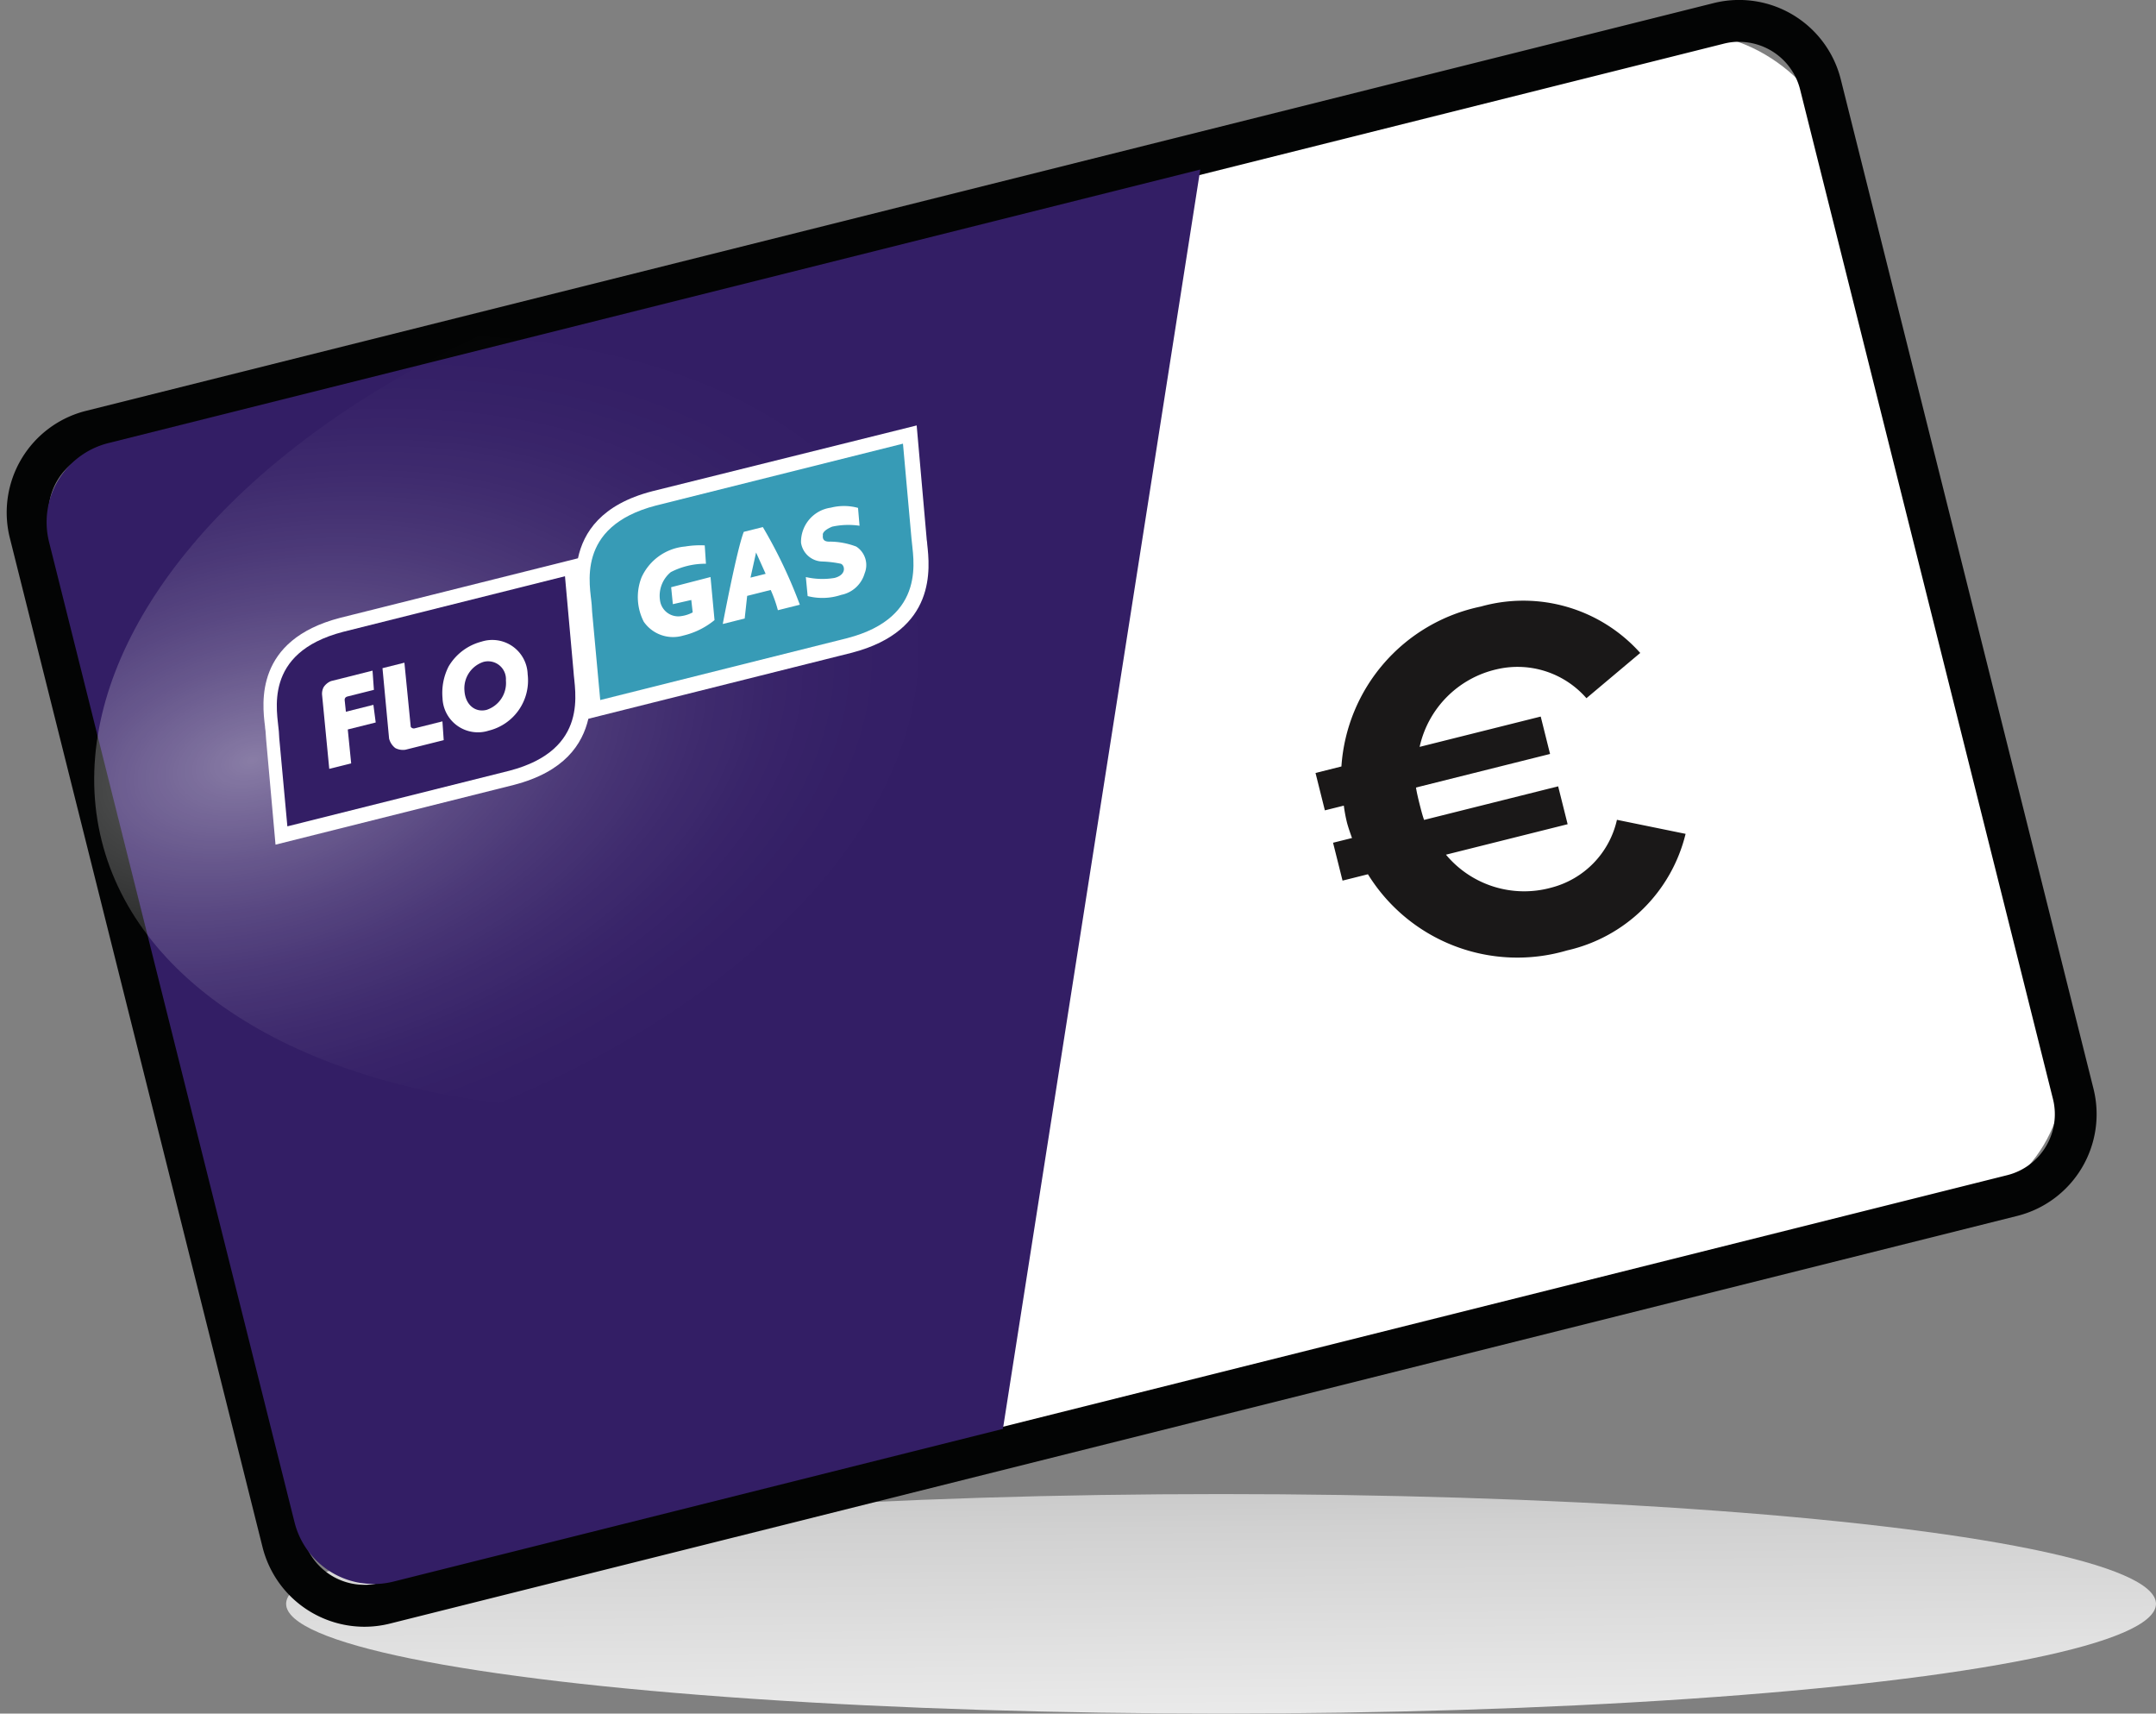 <svg xmlns="http://www.w3.org/2000/svg" xmlns:xlink="http://www.w3.org/1999/xlink" width="86.835" height="69" viewBox="0 0 86.835 69">
  <rect x="0" y="0" width="86.835" height="69" fill="#808080" stroke="none"/>
  <defs>
    <linearGradient id="linear-gradient" x1="0.372" y1="-1.383" x2="0.628" y2="2.383" gradientUnits="objectBoundingBox">
      <stop offset="0.001" stop-color="#919191"/>
      <stop offset="0.175" stop-color="#afafaf"/>
      <stop offset="0.41" stop-color="#d1d1d1"/>
      <stop offset="0.632" stop-color="#eaeaea"/>
      <stop offset="0.835" stop-color="#f9f9f9"/>
      <stop offset="1" stop-color="#fff"/>
    </linearGradient>
    <radialGradient id="radial-gradient" cx="0.5" cy="0.5" r="0.846" gradientTransform="translate(-0.181 0.154) scale(0.591 0.591)" gradientUnits="objectBoundingBox">
      <stop offset="0" stop-color="#fff"/>
      <stop offset="0.097" stop-color="#fff" stop-opacity="0.827"/>
      <stop offset="0.231" stop-color="#fff" stop-opacity="0.608"/>
      <stop offset="0.366" stop-color="#fff" stop-opacity="0.424"/>
      <stop offset="0.5" stop-color="#fff" stop-opacity="0.271"/>
      <stop offset="0.632" stop-color="#fff" stop-opacity="0.153"/>
      <stop offset="0.76" stop-color="#fff" stop-opacity="0.067"/>
      <stop offset="0.884" stop-color="#fff" stop-opacity="0.016"/>
      <stop offset="1" stop-color="#fff" stop-opacity="0"/>
    </radialGradient>
  </defs>
  <g id="Group_828" data-name="Group 828" transform="translate(-378.999 -674.797)">
    <ellipse id="Ellipse_121" data-name="Ellipse 121" cx="37.655" cy="4.419" rx="37.655" ry="4.419" transform="translate(390.523 734.958)" fill="url(#linear-gradient)"/>
    <g id="Group_827" data-name="Group 827" transform="translate(378.999 674.797)">
      <g id="Group_821" data-name="Group 821" transform="translate(0.268)">
        <rect id="Rectangle_511" data-name="Rectangle 511" width="74.334" height="48.655" rx="5.669" transform="translate(0.125 18.185) rotate(-14.062)" fill="#fff"/>
        <path id="Path_198" data-name="Path 198" d="M393.846,740.3a4.234,4.234,0,0,1-4.087-3.19l-10.183-40.656a4.22,4.22,0,0,1,3.064-5.112l65.566-16.422a4.223,4.223,0,0,1,5.112,3.064L463.5,718.643a4.224,4.224,0,0,1-3.064,5.112l-65.566,16.422A4.221,4.221,0,0,1,393.846,740.3Zm55.383-63.822a2.509,2.509,0,0,0-.614.076L383.05,692.981a2.531,2.531,0,0,0-1.839,3.067L391.394,736.7a2.539,2.539,0,0,0,3.067,1.838l65.566-16.422a2.531,2.531,0,0,0,1.839-3.067L451.682,678.4A2.534,2.534,0,0,0,449.229,676.482Z" transform="translate(-379.449 -674.797)" fill="#030404"/>
      </g>
      <path id="Path_199" data-name="Path 199" d="M420.671,736.987l-24.557,6.151a3.284,3.284,0,0,1-3.972-2.381l-9.891-39.49a3.283,3.283,0,0,1,2.38-3.972l43.988-11.018Z" transform="translate(-380.277 -679.451)" fill="#331e65"/>
      <ellipse id="Ellipse_122" data-name="Ellipse 122" cx="28.512" cy="16.856" rx="28.512" ry="16.856" transform="translate(0 17.505) rotate(-14.062)" opacity="0.42" fill="url(#radial-gradient)"/>
      <g id="Group_825" data-name="Group 825" transform="translate(10.606 17.13)">
        <path id="Path_200" data-name="Path 200" d="M412.5,706.253c-2.068.535-2.774,1.667-2.994,2.7l-9.587,2.4c-3.428.893-3.138,3.414-3.017,4.373,0,.084.024.165.024.233l.02.285.379,4.24,9.6-2.406h0c2.052-.531,2.762-1.647,3-2.663l10.614-2.659h0c3.428-.893,3.138-3.414,3.033-4.378,0-.084-.024-.165-.024-.233l-.4-4.541Z" transform="translate(-396.834 -703.603)" fill="#fff"/>
        <path id="Path_201" data-name="Path 201" d="M409.353,713.815l-8.944,2.241c-3.252.849-2.637,3.237-2.58,4.008l.016.269.327,3.553,8.944-2.24c3.252-.849,2.62-3.233,2.58-4.009Z" transform="translate(-397.204 -707.742)" fill="#331e65"/>
        <g id="Group_823" data-name="Group 823" transform="translate(2.366 8.648)">
          <g id="Group_822" data-name="Group 822" transform="translate(2.433)">
            <path id="Path_202" data-name="Path 202" d="M407.319,722.031l-1.124.282a.146.146,0,0,1-.152-.064l-.255-2.581-.883.221.266,2.834a.7.7,0,0,0,.249.382.668.668,0,0,0,.409.068l1.542-.386Z" transform="translate(-404.905 -718.762)" fill="#fff"/>
            <path id="Path_203" data-name="Path 203" d="M411.52,719.767a1.138,1.138,0,0,1-.778,1.185c-.466.117-.855-.212-.891-.767a1.118,1.118,0,0,1,.766-1.165A.72.72,0,0,1,411.52,719.767Zm-.988-1.561a2.17,2.17,0,0,0-1.321,1,2.349,2.349,0,0,0-.244,1.273,1.426,1.426,0,0,0,1.864,1.308,2.078,2.078,0,0,0,1.565-2.269A1.425,1.425,0,0,0,410.532,718.206Z" transform="translate(-406.549 -718.146)" fill="#fff" fill-rule="evenodd"/>
          </g>
          <path id="Path_204" data-name="Path 204" d="M402.845,720.208l-1.188.3-.482.12a.656.656,0,0,0-.3.246.578.578,0,0,0-.064.289l.291,3,.883-.221-.137-1.365,1.125-.281-.093-.711-1.108.278-.049-.466c0-.016-.012-.117.117-.149h0l1.06-.266Z" transform="translate(-400.813 -718.982)" fill="#fff"/>
        </g>
        <path id="Path_205" data-name="Path 205" d="M431.554,704.839l-9.956,2.493c-3.268.853-2.633,3.253-2.58,4.008l.016.269.327,3.553,9.956-2.494c3.252-.849,2.632-3.253,2.58-4.008Z" transform="translate(-405.792 -704.104)" fill="#379bb6"/>
        <g id="Group_824" data-name="Group 824" transform="translate(15.077 3.245)">
          <path id="Path_206" data-name="Path 206" d="M425.122,713l.161,1.734a3.107,3.107,0,0,1-1.26.623,1.434,1.434,0,0,1-1.59-.558,2.176,2.176,0,0,1-.089-1.786,2.132,2.132,0,0,1,1.754-1.242,3.7,3.7,0,0,1,.791-.045l.049.739a3.024,3.024,0,0,0-1.417.338,1.232,1.232,0,0,0-.434,1.132.741.741,0,0,0,.86.638,1.382,1.382,0,0,0,.457-.149l-.057-.5-.742.169-.069-.683Z" transform="translate(-422.188 -710.14)" fill="#fff"/>
          <path id="Path_207" data-name="Path 207" d="M429.066,712.523l.225-1.012.385.859Zm.5-2.036-.771.193c-.281.719-.846,3.71-.846,3.71l.883-.221.1-.911.948-.238a5.294,5.294,0,0,1,.289.815l.884-.221A19.536,19.536,0,0,0,429.563,710.487Z" transform="translate(-424.522 -709.639)" fill="#fff" fill-rule="evenodd"/>
          <path id="Path_208" data-name="Path 208" d="M435.545,709.136l.061.719a3.081,3.081,0,0,0-1.1.036c-.325.133-.393.269-.377.334,0,.068-.048.285.289.269a3.042,3.042,0,0,1,1.056.2.886.886,0,0,1,.338,1.076,1.229,1.229,0,0,1-.943.868,2.4,2.4,0,0,1-1.353.049l-.073-.766a2.967,2.967,0,0,0,1.152.036c.514-.129.413-.53.249-.574a4.356,4.356,0,0,0-.739-.088.889.889,0,0,1-.856-.758,1.391,1.391,0,0,1,1.2-1.41A2.144,2.144,0,0,1,435.545,709.136Z" transform="translate(-426.67 -709.06)" fill="#fff"/>
        </g>
      </g>
      <g id="Group_826" data-name="Group 826" transform="translate(52.986 24.196)">
        <path id="Path_209" data-name="Path 209" d="M480.238,724.3l2.765.565a6.354,6.354,0,0,1-4.774,4.694,7.073,7.073,0,0,1-8.02-3.067l-1.023.256-.382-1.525.763-.19c-.071-.2-.146-.412-.2-.612-.06-.242-.1-.467-.13-.692l-.763.19-.376-1.505,1.043-.262a7.057,7.057,0,0,1,5.617-6.44,6.317,6.317,0,0,1,6.418,1.869l-2.167,1.822a3.68,3.68,0,0,0-3.618-1.163,4.113,4.113,0,0,0-3.1,3.123l4.877-1.221.376,1.506-5.4,1.352c.036.226.09.446.15.687.051.2.106.421.176.617l5.4-1.352.382,1.525-4.9,1.227a4.1,4.1,0,0,0,4.236,1.328A3.644,3.644,0,0,0,480.238,724.3Z" transform="translate(-468.1 -715.485)" fill="#1a1818"/>
      </g>
    </g>
  </g>
</svg>
